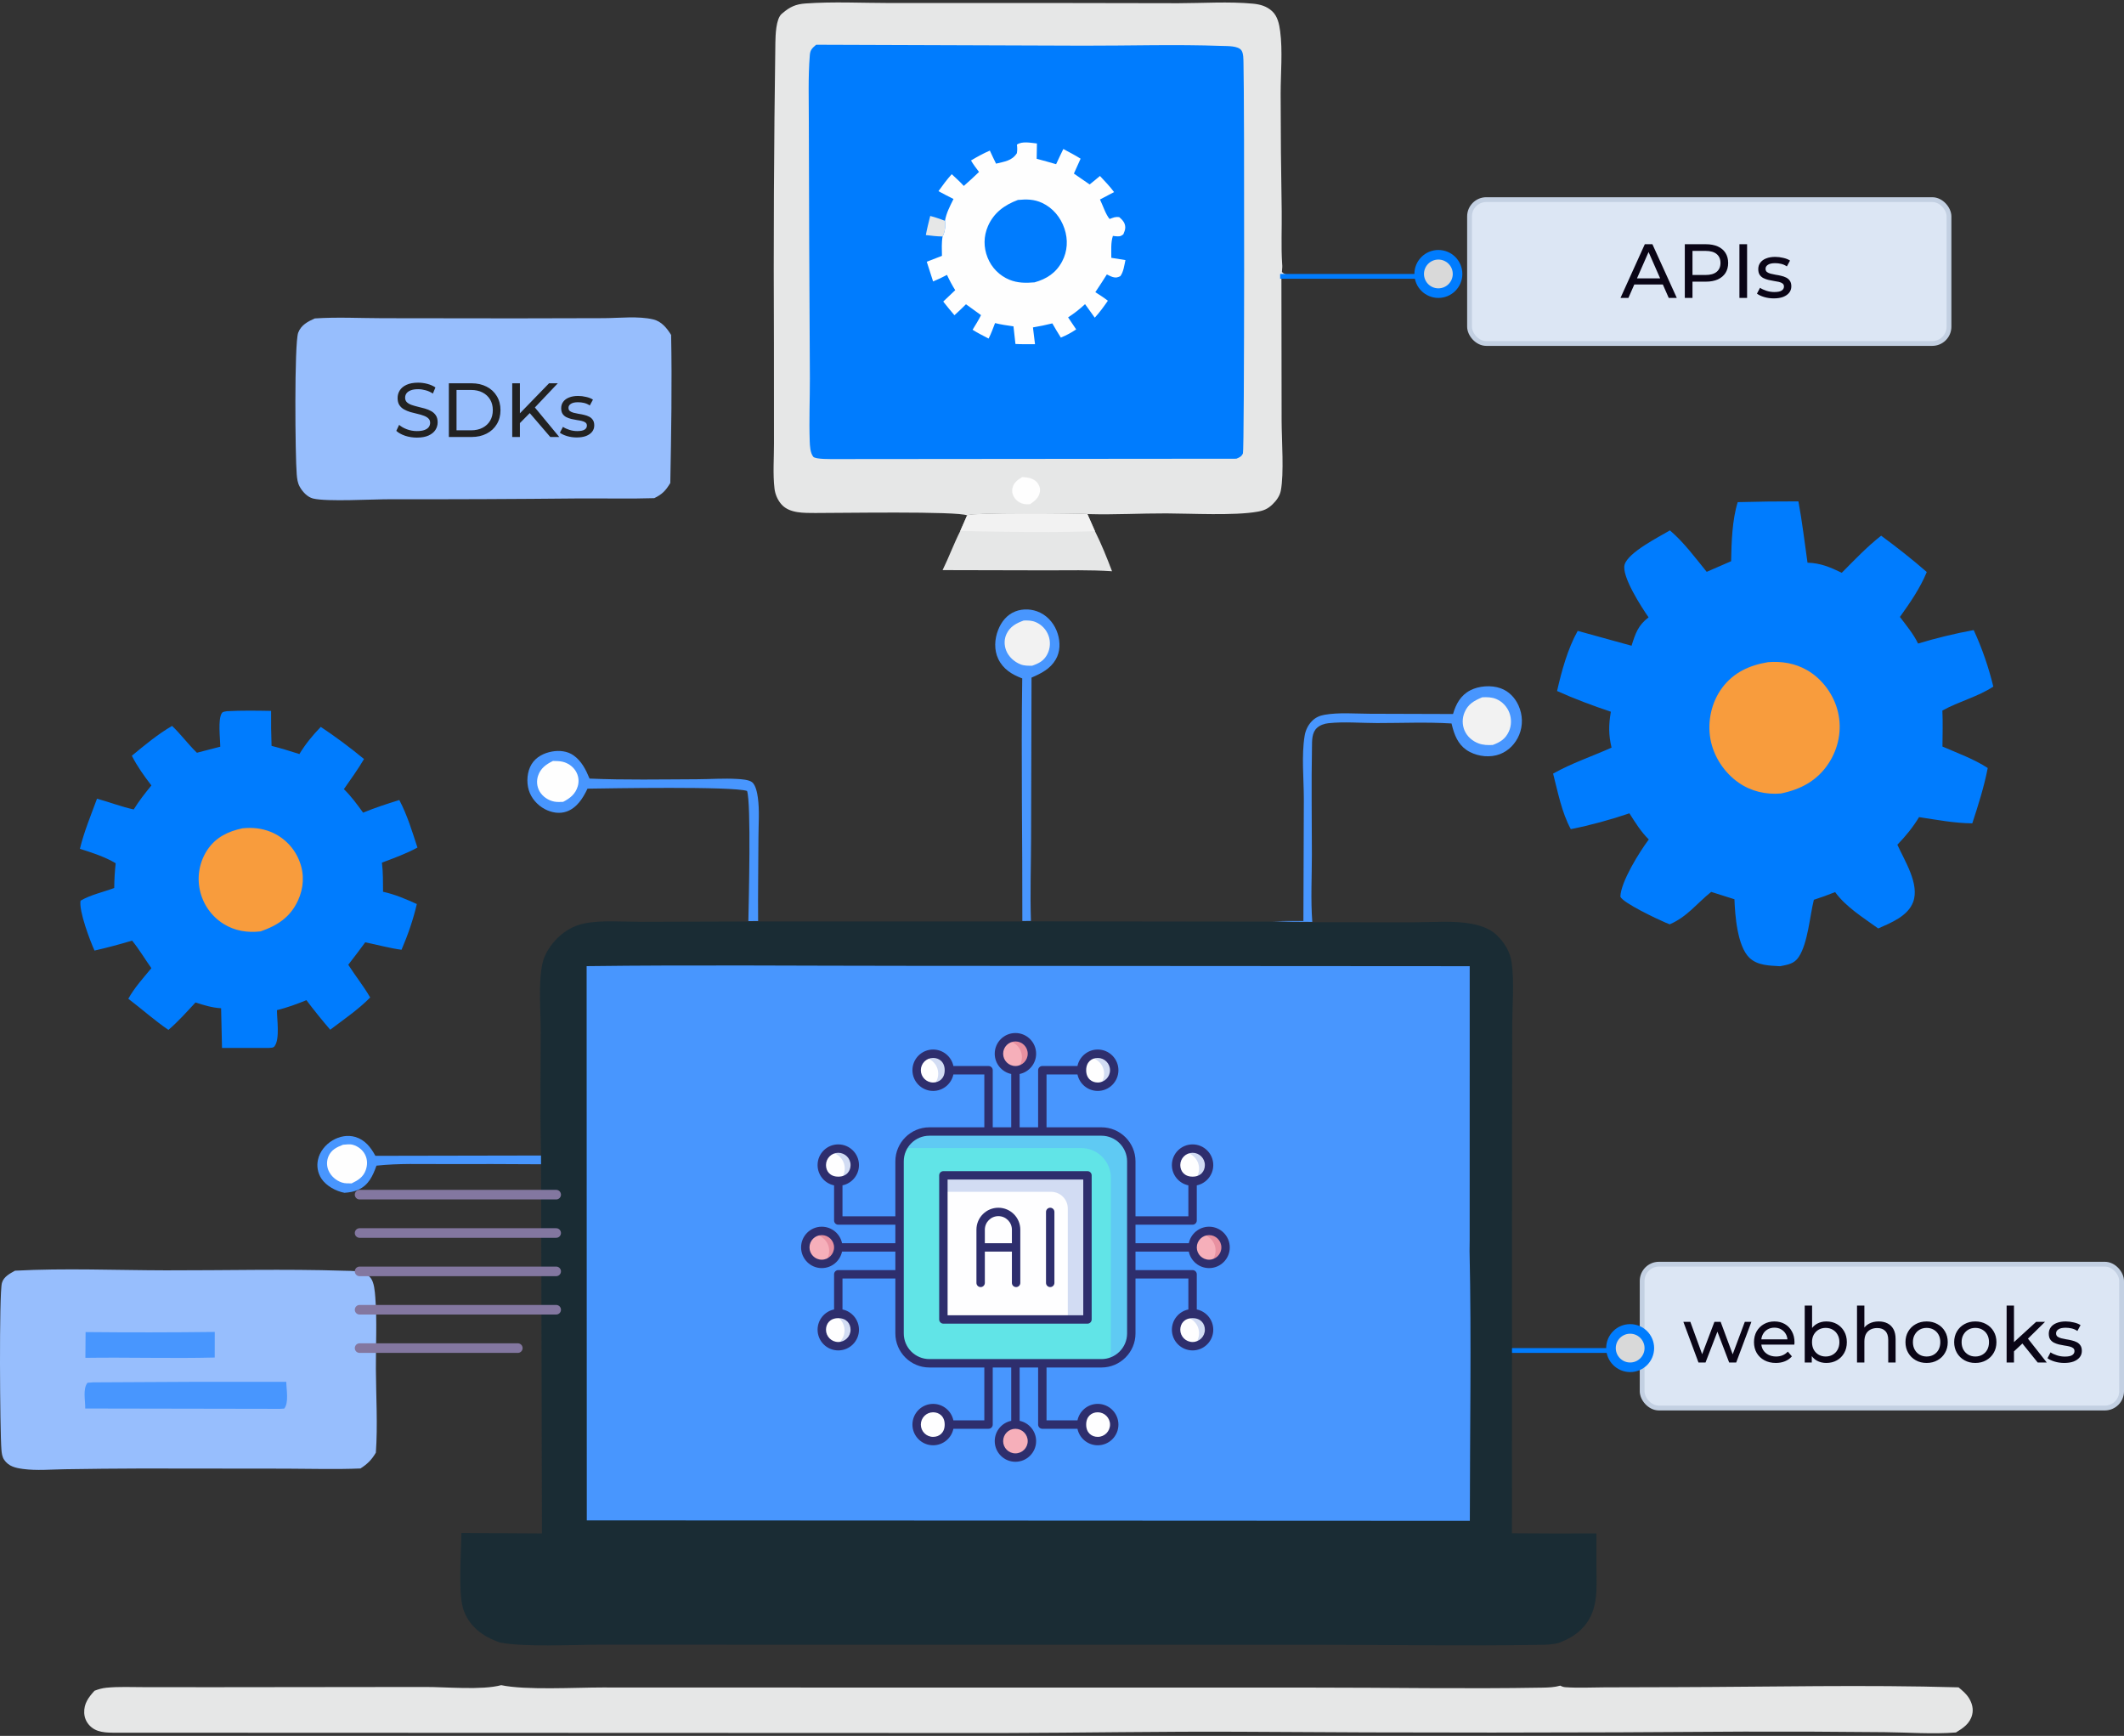 <svg width="443" height="362" viewBox="0 0 443 362" fill="none" xmlns="http://www.w3.org/2000/svg">
<rect x="0" y="0" width="443" height="362" fill="#333333" stroke="none"/>
<path d="M71.848 248.743C70.074 248.42 68.02 247.296 67.018 245.761C66.926 245.619 66.842 245.473 66.765 245.323C66.688 245.173 66.618 245.019 66.556 244.862C66.494 244.705 66.44 244.546 66.393 244.384C66.347 244.221 66.309 244.057 66.279 243.891C66.249 243.725 66.227 243.558 66.213 243.39C66.199 243.222 66.194 243.053 66.197 242.884C66.199 242.716 66.21 242.548 66.229 242.38C66.249 242.213 66.276 242.046 66.312 241.881C66.674 240.161 67.866 238.702 69.357 237.813C70.772 236.969 72.506 236.621 74.106 237.097C76.138 237.701 77.323 239.249 78.295 241.031L113.067 240.964L113.092 242.793C106.184 242.744 99.277 242.73 92.369 242.753C87.776 242.759 83.09 242.589 78.521 243.081C77.771 245.187 76.888 247.141 74.715 248.111C73.78 248.529 72.861 248.667 71.848 248.743Z" fill="#4896FE"/>
<path d="M71.538 238.721C72.176 238.671 72.977 238.55 73.599 238.73C74.67 239.04 75.615 239.76 76.13 240.76C76.665 241.797 76.668 242.935 76.278 244.023C75.755 245.477 74.675 246.14 73.344 246.777C72.661 246.789 71.968 246.812 71.311 246.597C70.099 246.2 69.011 245.265 68.512 244.082C68.462 243.967 68.419 243.849 68.382 243.729C68.344 243.609 68.313 243.488 68.287 243.365C68.262 243.242 68.243 243.118 68.23 242.993C68.217 242.868 68.211 242.743 68.21 242.617C68.21 242.491 68.216 242.366 68.228 242.241C68.24 242.116 68.259 241.992 68.283 241.869C68.308 241.746 68.339 241.624 68.376 241.504C68.412 241.384 68.455 241.266 68.504 241.15C69.098 239.763 70.203 239.245 71.538 238.721Z" fill="#FEFEFE"/>
<path d="M213.207 141.475C211.067 140.666 209.251 139.568 208.218 137.439C207.298 135.543 207.426 133.261 208.192 131.338C208.867 129.643 210.012 128.191 211.748 127.51C213.416 126.855 215.343 126.978 216.945 127.757C218.735 128.627 220.018 130.282 220.608 132.161C221.164 133.93 221.144 135.901 220.192 137.533C219.039 139.507 217.147 140.433 215.144 141.308L215.052 174.878C215.032 180.581 214.836 186.349 215.018 192.045L213.227 192.064C213.268 175.215 212.954 158.318 213.207 141.475Z" fill="#4896FE"/>
<path d="M213.511 129.4C214.364 129.371 215.176 129.384 215.978 129.717C216.132 129.781 216.282 129.853 216.429 129.932C216.575 130.011 216.717 130.098 216.854 130.192C216.992 130.286 217.124 130.387 217.252 130.495C217.379 130.602 217.5 130.716 217.616 130.836C217.732 130.956 217.841 131.082 217.944 131.213C218.047 131.344 218.142 131.48 218.231 131.621C218.32 131.762 218.401 131.907 218.475 132.056C218.549 132.206 218.616 132.358 218.674 132.515C218.733 132.673 218.783 132.834 218.825 132.997C218.867 133.161 218.9 133.326 218.925 133.493C218.95 133.66 218.966 133.827 218.973 133.996C218.981 134.165 218.979 134.333 218.969 134.502C218.958 134.67 218.939 134.837 218.912 135.004C218.884 135.17 218.848 135.335 218.803 135.497C218.758 135.66 218.705 135.82 218.643 135.977C218.582 136.134 218.513 136.288 218.435 136.438C217.72 137.814 216.682 138.339 215.269 138.831C214.466 138.83 213.65 138.853 212.89 138.558C211.563 138.042 210.35 136.96 209.84 135.614C209.414 134.492 209.419 133.273 209.939 132.182C210.673 130.643 211.978 129.954 213.511 129.4Z" fill="#F2F2F2"/>
<path d="M122.535 164.464C121.607 166.431 120.319 168.493 118.147 169.246C116.65 169.764 115.007 169.458 113.633 168.731C112.082 167.911 110.792 166.458 110.285 164.764C109.771 163.045 109.929 160.906 110.875 159.357C111.794 157.852 113.46 157.018 115.154 156.718C116.662 156.451 118.329 156.614 119.609 157.512C121.297 158.698 122.197 160.513 122.962 162.364C130.383 162.683 137.891 162.528 145.321 162.501C148.122 162.491 150.99 162.275 153.782 162.443C154.615 162.494 156.172 162.579 156.855 163.113C157.633 163.721 157.938 165.414 158.064 166.316C158.436 168.985 158.197 171.933 158.189 174.631C158.171 180.443 158.069 186.264 158.119 192.075L156.086 192.082C156.158 187.996 156.691 167.453 155.811 164.939C152.704 163.934 127.031 164.403 122.535 164.464Z" fill="#4896FE"/>
<path d="M115.329 158.687C115.972 158.7 116.643 158.699 117.273 158.836C118.396 159.08 119.441 159.788 120.057 160.762C120.131 160.879 120.199 161 120.26 161.124C120.322 161.247 120.376 161.374 120.424 161.504C120.472 161.634 120.513 161.766 120.546 161.9C120.58 162.034 120.607 162.17 120.626 162.307C120.645 162.444 120.657 162.581 120.662 162.72C120.667 162.858 120.664 162.996 120.654 163.134C120.644 163.272 120.627 163.409 120.602 163.545C120.577 163.681 120.545 163.815 120.507 163.948C120.025 165.588 118.907 166.465 117.45 167.218C116.865 167.239 116.25 167.275 115.671 167.175C114.397 166.954 113.176 166.136 112.53 165.014C112.461 164.892 112.398 164.766 112.343 164.637C112.287 164.509 112.239 164.378 112.197 164.244C112.155 164.11 112.12 163.975 112.092 163.837C112.065 163.7 112.044 163.561 112.031 163.422C112.018 163.282 112.013 163.142 112.015 163.002C112.016 162.862 112.025 162.722 112.042 162.584C112.058 162.444 112.081 162.306 112.112 162.17C112.143 162.033 112.181 161.898 112.227 161.766C112.76 160.195 113.902 159.389 115.329 158.687Z" fill="#FEFEFE"/>
<path d="M303.057 148.898C303.665 146.806 304.644 145.001 306.653 143.958C308.473 143.014 311.039 142.837 312.972 143.526C314.678 144.135 315.962 145.461 316.702 147.092C317.594 149.055 317.674 151.28 316.841 153.276C316.091 155.071 314.671 156.57 312.837 157.268C310.848 158.027 308.449 157.785 306.57 156.819C304.538 155.774 303.598 153.999 303 151.873C302.908 151.541 302.823 151.207 302.744 150.871C297.614 150.549 292.332 150.788 287.186 150.784C283.916 150.782 280.329 150.467 277.102 150.811C276.261 150.901 275.359 151.192 274.718 151.76C273.568 152.777 273.664 154.445 273.637 155.863C273.494 163.301 273.615 170.759 273.616 178.2C273.618 182.839 273.355 187.63 273.703 192.249C270.935 192.261 268.167 192.216 265.4 192.113C267.549 192.054 269.699 192.038 271.848 192.063L271.94 166.566C271.933 162.423 271.436 157.534 272.101 153.466C272.291 152.298 272.792 151.242 273.618 150.386C274.339 149.639 275.206 149.245 276.221 149.065C279.242 148.529 282.653 148.836 285.73 148.844L303.057 148.898Z" fill="#4896FE"/>
<path d="M309.142 145.413C310.153 145.36 311.148 145.378 312.094 145.78C313.327 146.304 314.326 147.368 314.802 148.618C315.276 149.863 315.263 151.312 314.708 152.529C313.995 154.091 312.894 154.785 311.332 155.354C310.323 155.408 309.317 155.382 308.364 155.02C307.101 154.541 306.02 153.619 305.472 152.368C305.407 152.22 305.351 152.068 305.301 151.914C305.252 151.76 305.211 151.604 305.178 151.445C305.145 151.287 305.119 151.127 305.102 150.966C305.084 150.805 305.075 150.644 305.074 150.482C305.073 150.321 305.08 150.159 305.095 149.998C305.11 149.837 305.133 149.677 305.164 149.518C305.195 149.359 305.234 149.202 305.281 149.047C305.328 148.893 305.383 148.741 305.445 148.591C306.173 146.819 307.452 146.124 309.142 145.413Z" fill="#F2F2F2"/>
<path d="M201.705 107.488C202.581 106.861 224.007 107.068 226.797 107.198L228.374 110.767C229.723 113.445 230.871 116.323 231.937 119.126C227.338 118.815 222.686 118.945 218.076 118.939L196.594 118.89C197.912 116.211 198.938 113.397 200.282 110.733L201.705 107.488Z" fill="#E6E7E7"/>
<path d="M201.705 107.488C202.581 106.861 224.007 107.068 226.797 107.198L228.374 110.767C219.031 111.104 209.629 110.912 200.282 110.733L201.705 107.488Z" fill="#F2F2F2"/>
<path d="M65.659 66.404C70.312 66.09 75.126 66.352 79.799 66.358L107.467 66.391L125.891 66.348C129.124 66.338 133.126 65.863 136.241 66.608C137.981 67.025 139.077 68.404 139.976 69.847C140.177 80.103 139.998 90.466 139.803 100.724C138.846 102.317 138.134 103.067 136.458 103.884C131.184 104.055 125.86 103.899 120.579 103.945C107.54 104.076 94.501 104.131 81.463 104.109C77.658 104.098 68.209 104.665 65.309 103.962C64.116 103.673 63.075 102.53 62.5 101.476C62.056 100.662 61.968 99.822 61.888 98.913C61.567 95.26 61.357 71.585 62.199 69.367C62.8 67.784 64.197 67.05 65.659 66.404Z" fill="#97BEFD"/>
<path d="M86.944 91.257C86.091 91.257 85.275 91.129 84.496 90.873C83.717 90.606 83.104 90.265 82.656 89.849L83.248 88.601C83.675 88.974 84.219 89.284 84.88 89.529C85.541 89.774 86.229 89.897 86.944 89.897C87.595 89.897 88.123 89.822 88.528 89.673C88.933 89.524 89.232 89.321 89.424 89.065C89.616 88.798 89.712 88.5 89.712 88.169C89.712 87.785 89.584 87.476 89.328 87.241C89.083 87.006 88.757 86.82 88.352 86.681C87.957 86.532 87.52 86.404 87.04 86.297C86.56 86.19 86.075 86.068 85.584 85.929C85.104 85.78 84.661 85.593 84.256 85.369C83.861 85.145 83.541 84.846 83.296 84.473C83.051 84.089 82.928 83.598 82.928 83.001C82.928 82.425 83.077 81.897 83.376 81.417C83.685 80.926 84.155 80.537 84.784 80.249C85.424 79.95 86.235 79.801 87.216 79.801C87.867 79.801 88.512 79.886 89.152 80.057C89.792 80.228 90.347 80.473 90.816 80.793L90.288 82.073C89.808 81.753 89.301 81.524 88.768 81.385C88.235 81.236 87.717 81.161 87.216 81.161C86.587 81.161 86.069 81.241 85.664 81.401C85.259 81.561 84.96 81.774 84.768 82.041C84.587 82.308 84.496 82.606 84.496 82.937C84.496 83.332 84.619 83.646 84.864 83.881C85.12 84.116 85.445 84.302 85.84 84.441C86.245 84.58 86.688 84.708 87.168 84.825C87.648 84.932 88.128 85.054 88.608 85.193C89.099 85.332 89.541 85.513 89.936 85.737C90.341 85.961 90.667 86.26 90.912 86.633C91.157 87.006 91.28 87.486 91.28 88.073C91.28 88.638 91.125 89.166 90.816 89.657C90.507 90.137 90.027 90.526 89.376 90.825C88.736 91.113 87.925 91.257 86.944 91.257ZM93.618 91.129V79.929H98.338C99.532 79.929 100.583 80.164 101.49 80.633C102.407 81.102 103.116 81.758 103.618 82.601C104.13 83.444 104.386 84.42 104.386 85.529C104.386 86.638 104.13 87.614 103.618 88.457C103.116 89.3 102.407 89.956 101.49 90.425C100.583 90.894 99.532 91.129 98.338 91.129H93.618ZM95.218 89.737H98.242C99.169 89.737 99.969 89.561 100.642 89.209C101.324 88.857 101.852 88.366 102.226 87.737C102.599 87.097 102.786 86.361 102.786 85.529C102.786 84.686 102.599 83.95 102.226 83.321C101.852 82.692 101.324 82.201 100.642 81.849C99.969 81.497 99.169 81.321 98.242 81.321H95.218V89.737ZM108.244 88.425L108.164 86.473L114.516 79.929H116.34L111.428 85.113L110.532 86.105L108.244 88.425ZM106.836 91.129V79.929H108.436V91.129H106.836ZM114.772 91.129L110.18 85.785L111.252 84.601L116.644 91.129H114.772ZM120.279 91.225C119.575 91.225 118.903 91.129 118.263 90.937C117.633 90.745 117.137 90.51 116.775 90.233L117.415 89.017C117.777 89.262 118.225 89.47 118.759 89.641C119.292 89.812 119.836 89.897 120.391 89.897C121.105 89.897 121.617 89.796 121.927 89.593C122.247 89.39 122.407 89.108 122.407 88.745C122.407 88.478 122.311 88.27 122.119 88.121C121.927 87.972 121.671 87.86 121.351 87.785C121.041 87.71 120.695 87.646 120.311 87.593C119.927 87.529 119.543 87.454 119.159 87.369C118.775 87.273 118.423 87.145 118.103 86.985C117.783 86.814 117.527 86.585 117.335 86.297C117.143 85.998 117.047 85.604 117.047 85.113C117.047 84.601 117.191 84.153 117.479 83.769C117.767 83.385 118.172 83.092 118.695 82.889C119.228 82.676 119.857 82.569 120.583 82.569C121.137 82.569 121.697 82.638 122.263 82.777C122.839 82.905 123.308 83.092 123.671 83.337L123.015 84.553C122.631 84.297 122.231 84.121 121.815 84.025C121.399 83.929 120.983 83.881 120.567 83.881C119.895 83.881 119.393 83.993 119.063 84.217C118.732 84.43 118.567 84.708 118.567 85.049C118.567 85.337 118.663 85.561 118.855 85.721C119.057 85.87 119.313 85.988 119.623 86.073C119.943 86.158 120.295 86.233 120.679 86.297C121.063 86.35 121.447 86.425 121.831 86.521C122.215 86.606 122.561 86.729 122.871 86.889C123.191 87.049 123.447 87.273 123.639 87.561C123.841 87.849 123.943 88.233 123.943 88.713C123.943 89.225 123.793 89.668 123.495 90.041C123.196 90.414 122.775 90.708 122.231 90.921C121.687 91.124 121.036 91.225 120.279 91.225Z" fill="#222222"/>
<path d="M3.13 264.986C13.522 264.428 24.183 264.892 34.597 264.912C46.91 264.936 59.335 264.6 71.637 264.992C73.475 265.051 76.068 264.889 77.324 266.526C78.055 267.478 78.179 269.319 78.273 270.51C78.663 275.421 78.37 280.54 78.397 285.471C78.43 291.243 78.804 297.193 78.392 302.934C77.509 304.426 76.649 305.294 75.183 306.232C70.039 306.447 64.823 306.279 59.672 306.269L29.368 306.237C24.109 306.252 18.85 306.303 13.591 306.388C10.743 306.428 7.64 306.713 4.819 306.335C3.24 306.124 1.805 305.805 0.869 304.423C0.437 303.785 0.359 303.055 0.297 302.306C-0.017 298.505 -0.213 269.743 0.401 267.546C0.767 266.237 2.028 265.603 3.13 264.986Z" fill="#97BEFD"/>
<path d="M17.852 277.784C26.832 277.876 35.812 277.867 44.792 277.757L44.783 283.095C35.806 283.317 26.796 283.026 17.81 283.158L17.852 277.784Z" fill="#4896FE"/>
<path d="M19.371 288.272C32.817 288.169 46.263 288.134 59.709 288.167C59.723 289.698 60.285 292.54 59.276 293.745L58.32 293.796L17.775 293.724C17.821 292.119 17.222 289.654 18.248 288.359L19.371 288.272Z" fill="#4896FE"/>
<path d="M47.313 148.31C50.391 148.142 53.463 148.193 56.542 148.247C56.517 150.679 56.549 153.111 56.638 155.542C58.6 156.032 60.518 156.636 62.444 157.247C63.715 155.154 65.203 153.34 66.904 151.583C70.025 153.663 73.031 155.898 75.921 158.287C74.65 160.456 73.157 162.501 71.725 164.567C73.263 166.062 74.475 167.737 75.733 169.468C78.212 168.44 80.726 167.632 83.285 166.835C84.943 169.974 85.967 173.388 87.067 176.75C84.713 178.027 82.161 178.95 79.658 179.889C79.911 181.899 79.873 183.945 79.894 185.969C82.323 186.487 84.683 187.502 86.936 188.524C86.202 191.724 85.046 195.046 83.745 198.06C81.237 197.731 78.666 197.009 76.176 196.506C75.019 198.083 73.84 199.643 72.638 201.187C74.113 203.501 75.833 205.625 77.21 208.013C74.743 210.525 71.673 212.605 68.875 214.733C67.151 212.735 65.496 210.681 63.909 208.573C61.884 209.399 59.89 210.125 57.766 210.653C57.752 212.54 58.407 216.663 57.268 218.176C56.976 218.565 56.477 218.479 56.026 218.539L46.305 218.538L46.115 210.256C44.24 210.148 42.548 209.627 40.777 209.052C38.951 211.009 37.168 213.033 35.129 214.771C32.234 212.801 29.556 210.4 26.761 208.278C28.031 205.976 29.902 203.921 31.573 201.898C30.214 199.991 29.031 197.973 27.552 196.151C24.963 196.933 22.351 197.626 19.714 198.229C18.777 196.172 16.426 189.979 16.799 187.829C18.802 186.623 21.614 186.011 23.823 185.18C23.839 183.437 23.941 181.746 24.127 180.014C21.842 178.658 19.188 177.812 16.668 177.008C17.521 173.45 18.972 169.991 20.232 166.56C22.815 167.258 25.258 168.227 27.889 168.799C28.994 167.014 30.249 165.417 31.578 163.793C30.047 161.825 28.638 159.824 27.495 157.603C30.179 155.391 32.877 153.13 35.893 151.38C37.728 153.127 39.233 155.207 41.072 156.974L45.946 155.711C45.931 154.033 45.41 150.066 46.261 148.721C46.478 148.378 46.944 148.396 47.313 148.31Z" fill="#007CFE"/>
<path d="M50.571 172.733C52.627 172.519 54.623 172.715 56.549 173.509C56.72 173.581 56.889 173.657 57.056 173.737C57.224 173.817 57.389 173.902 57.551 173.99C57.714 174.079 57.874 174.172 58.032 174.269C58.191 174.366 58.346 174.467 58.498 174.572C58.651 174.677 58.801 174.786 58.949 174.899C59.096 175.012 59.24 175.128 59.381 175.249C59.523 175.369 59.661 175.492 59.795 175.62C59.93 175.747 60.062 175.878 60.19 176.012C60.318 176.146 60.443 176.283 60.564 176.424C60.685 176.564 60.802 176.707 60.916 176.854C61.029 177.001 61.139 177.15 61.245 177.302C61.351 177.455 61.453 177.609 61.551 177.767C61.649 177.924 61.743 178.084 61.833 178.246C61.922 178.409 62.008 178.573 62.089 178.74C62.17 178.906 62.247 179.075 62.32 179.246C62.392 179.416 62.461 179.589 62.524 179.763C63.517 182.409 63.33 185.223 62.155 187.778C60.541 191.286 57.874 192.992 54.372 194.226C51.606 194.546 48.963 194.139 46.576 192.636C46.42 192.537 46.267 192.434 46.116 192.328C45.966 192.222 45.818 192.112 45.673 191.998C45.528 191.885 45.386 191.767 45.247 191.647C45.107 191.526 44.971 191.401 44.838 191.274C44.705 191.146 44.575 191.015 44.449 190.881C44.323 190.747 44.2 190.61 44.08 190.469C43.96 190.329 43.844 190.186 43.732 190.04C43.619 189.894 43.511 189.745 43.406 189.594C43.301 189.442 43.2 189.289 43.102 189.132C43.005 188.975 42.912 188.816 42.823 188.655C42.733 188.494 42.648 188.331 42.567 188.165C42.485 188 42.408 187.832 42.336 187.662C42.263 187.493 42.195 187.322 42.13 187.15C42.066 186.977 42.006 186.803 41.951 186.627C41.895 186.451 41.844 186.274 41.797 186.096C41.751 185.918 41.709 185.738 41.671 185.558C41.633 185.38 41.599 185.201 41.571 185.02C41.541 184.841 41.517 184.66 41.497 184.479C41.477 184.298 41.461 184.116 41.451 183.934C41.44 183.753 41.434 183.571 41.431 183.388C41.43 183.206 41.432 183.024 41.44 182.842C41.447 182.66 41.458 182.478 41.475 182.296C41.491 182.115 41.512 181.934 41.538 181.753C41.563 181.573 41.592 181.394 41.627 181.214C41.661 181.035 41.7 180.857 41.743 180.681C41.786 180.503 41.833 180.328 41.885 180.153C41.937 179.978 41.993 179.805 42.054 179.633C42.114 179.462 42.179 179.292 42.248 179.123C42.317 178.954 42.391 178.787 42.468 178.622C42.545 178.458 42.627 178.295 42.712 178.133C42.798 177.973 42.887 177.814 42.981 177.657C43.074 177.501 43.171 177.347 43.272 177.195C45.046 174.58 47.575 173.37 50.571 172.733Z" fill="#F89C3D"/>
<rect x="342.5" y="263.629" width="100" height="30" rx="3.5" fill="#DCE6F4" stroke="#C3D0E2"/>
<path d="M354.248 284.129L351.096 275.649H352.552L355.352 283.329H354.664L357.576 275.649H358.872L361.72 283.329H361.048L363.912 275.649H365.288L362.12 284.129H360.648L357.976 277.121H358.424L355.72 284.129H354.248ZM370.388 284.225C369.482 284.225 368.682 284.038 367.988 283.665C367.306 283.292 366.772 282.78 366.388 282.129C366.015 281.478 365.828 280.732 365.828 279.889C365.828 279.046 366.01 278.3 366.372 277.649C366.746 276.998 367.252 276.492 367.892 276.129C368.543 275.756 369.274 275.569 370.084 275.569C370.906 275.569 371.631 275.75 372.26 276.113C372.89 276.476 373.38 276.988 373.732 277.649C374.095 278.3 374.276 279.062 374.276 279.937C374.276 280.001 374.271 280.076 374.26 280.161C374.26 280.246 374.255 280.326 374.244 280.401H367.028V279.297H373.444L372.82 279.681C372.831 279.137 372.719 278.652 372.484 278.225C372.25 277.798 371.924 277.468 371.508 277.233C371.103 276.988 370.628 276.865 370.084 276.865C369.551 276.865 369.076 276.988 368.66 277.233C368.244 277.468 367.919 277.804 367.684 278.241C367.45 278.668 367.332 279.158 367.332 279.713V279.969C367.332 280.534 367.46 281.041 367.716 281.489C367.983 281.926 368.351 282.268 368.82 282.513C369.29 282.758 369.828 282.881 370.436 282.881C370.938 282.881 371.391 282.796 371.796 282.625C372.212 282.454 372.575 282.198 372.884 281.857L373.732 282.849C373.348 283.297 372.868 283.638 372.292 283.873C371.727 284.108 371.092 284.225 370.388 284.225ZM380.905 284.225C380.18 284.225 379.524 284.065 378.937 283.745C378.361 283.414 377.902 282.929 377.561 282.289C377.23 281.649 377.065 280.849 377.065 279.889C377.065 278.929 377.236 278.129 377.577 277.489C377.929 276.849 378.393 276.369 378.969 276.049C379.556 275.729 380.201 275.569 380.905 275.569C381.737 275.569 382.473 275.75 383.113 276.113C383.753 276.476 384.26 276.982 384.633 277.633C385.006 278.273 385.193 279.025 385.193 279.889C385.193 280.753 385.006 281.51 384.633 282.161C384.26 282.812 383.753 283.318 383.113 283.681C382.473 284.044 381.737 284.225 380.905 284.225ZM376.409 284.129V272.257H377.945V277.905L377.785 279.873L377.881 281.841V284.129H376.409ZM380.777 282.881C381.321 282.881 381.806 282.758 382.233 282.513C382.67 282.268 383.012 281.921 383.257 281.473C383.513 281.014 383.641 280.486 383.641 279.889C383.641 279.281 383.513 278.758 383.257 278.321C383.012 277.873 382.67 277.526 382.233 277.281C381.806 277.036 381.321 276.913 380.777 276.913C380.244 276.913 379.758 277.036 379.321 277.281C378.894 277.526 378.553 277.873 378.297 278.321C378.052 278.758 377.929 279.281 377.929 279.889C377.929 280.486 378.052 281.014 378.297 281.473C378.553 281.921 378.894 282.268 379.321 282.513C379.758 282.758 380.244 282.881 380.777 282.881ZM391.843 275.569C392.537 275.569 393.145 275.702 393.667 275.969C394.201 276.236 394.617 276.641 394.915 277.185C395.214 277.729 395.363 278.417 395.363 279.249V284.129H393.827V279.425C393.827 278.604 393.625 277.985 393.219 277.569C392.825 277.153 392.265 276.945 391.539 276.945C390.995 276.945 390.521 277.052 390.115 277.265C389.71 277.478 389.395 277.793 389.171 278.209C388.958 278.625 388.851 279.142 388.851 279.761V284.129H387.315V272.257H388.851V277.937L388.547 277.329C388.825 276.774 389.251 276.342 389.827 276.033C390.403 275.724 391.075 275.569 391.843 275.569ZM401.838 284.225C400.985 284.225 400.227 284.038 399.566 283.665C398.905 283.292 398.382 282.78 397.998 282.129C397.614 281.468 397.422 280.721 397.422 279.889C397.422 279.046 397.614 278.3 397.998 277.649C398.382 276.998 398.905 276.492 399.566 276.129C400.227 275.756 400.985 275.569 401.838 275.569C402.681 275.569 403.433 275.756 404.094 276.129C404.766 276.492 405.289 276.998 405.662 277.649C406.046 278.289 406.238 279.036 406.238 279.889C406.238 280.732 406.046 281.478 405.662 282.129C405.289 282.78 404.766 283.292 404.094 283.665C403.433 284.038 402.681 284.225 401.838 284.225ZM401.838 282.881C402.382 282.881 402.867 282.758 403.294 282.513C403.731 282.268 404.073 281.921 404.318 281.473C404.563 281.014 404.686 280.486 404.686 279.889C404.686 279.281 404.563 278.758 404.318 278.321C404.073 277.873 403.731 277.526 403.294 277.281C402.867 277.036 402.382 276.913 401.838 276.913C401.294 276.913 400.809 277.036 400.382 277.281C399.955 277.526 399.614 277.873 399.358 278.321C399.102 278.758 398.974 279.281 398.974 279.889C398.974 280.486 399.102 281.014 399.358 281.473C399.614 281.921 399.955 282.268 400.382 282.513C400.809 282.758 401.294 282.881 401.838 282.881ZM411.994 284.225C411.141 284.225 410.384 284.038 409.722 283.665C409.061 283.292 408.538 282.78 408.154 282.129C407.77 281.468 407.578 280.721 407.578 279.889C407.578 279.046 407.77 278.3 408.154 277.649C408.538 276.998 409.061 276.492 409.722 276.129C410.384 275.756 411.141 275.569 411.994 275.569C412.837 275.569 413.589 275.756 414.25 276.129C414.922 276.492 415.445 276.998 415.818 277.649C416.202 278.289 416.394 279.036 416.394 279.889C416.394 280.732 416.202 281.478 415.818 282.129C415.445 282.78 414.922 283.292 414.25 283.665C413.589 284.038 412.837 284.225 411.994 284.225ZM411.994 282.881C412.538 282.881 413.024 282.758 413.45 282.513C413.888 282.268 414.229 281.921 414.474 281.473C414.72 281.014 414.842 280.486 414.842 279.889C414.842 279.281 414.72 278.758 414.474 278.321C414.229 277.873 413.888 277.526 413.45 277.281C413.024 277.036 412.538 276.913 411.994 276.913C411.45 276.913 410.965 277.036 410.538 277.281C410.112 277.526 409.77 277.873 409.514 278.321C409.258 278.758 409.13 279.281 409.13 279.889C409.13 280.486 409.258 281.014 409.514 281.473C409.77 281.921 410.112 282.268 410.538 282.513C410.965 282.758 411.45 282.881 411.994 282.881ZM419.767 282.081L419.799 280.113L424.679 275.649H426.535L422.791 279.329L421.959 280.033L419.767 282.081ZM418.519 284.129V272.257H420.055V284.129H418.519ZM424.999 284.129L421.671 280.001L422.663 278.769L426.887 284.129H424.999ZM430.544 284.225C429.84 284.225 429.168 284.129 428.528 283.937C427.899 283.745 427.403 283.51 427.04 283.233L427.68 282.017C428.043 282.262 428.491 282.47 429.024 282.641C429.558 282.812 430.102 282.897 430.656 282.897C431.371 282.897 431.883 282.796 432.192 282.593C432.512 282.39 432.672 282.108 432.672 281.745C432.672 281.478 432.576 281.27 432.384 281.121C432.192 280.972 431.936 280.86 431.616 280.785C431.307 280.71 430.96 280.646 430.576 280.593C430.192 280.529 429.808 280.454 429.424 280.369C429.04 280.273 428.688 280.145 428.368 279.985C428.048 279.814 427.792 279.585 427.6 279.297C427.408 278.998 427.312 278.604 427.312 278.113C427.312 277.601 427.456 277.153 427.744 276.769C428.032 276.385 428.438 276.092 428.96 275.889C429.494 275.676 430.123 275.569 430.848 275.569C431.403 275.569 431.963 275.638 432.528 275.777C433.104 275.905 433.574 276.092 433.936 276.337L433.28 277.553C432.896 277.297 432.496 277.121 432.08 277.025C431.664 276.929 431.248 276.881 430.832 276.881C430.16 276.881 429.659 276.993 429.328 277.217C428.998 277.43 428.832 277.708 428.832 278.049C428.832 278.337 428.928 278.561 429.12 278.721C429.323 278.87 429.579 278.988 429.888 279.073C430.208 279.158 430.56 279.233 430.944 279.297C431.328 279.35 431.712 279.425 432.096 279.521C432.48 279.606 432.827 279.729 433.136 279.889C433.456 280.049 433.712 280.273 433.904 280.561C434.107 280.849 434.208 281.233 434.208 281.713C434.208 282.225 434.059 282.668 433.76 283.041C433.462 283.414 433.04 283.708 432.496 283.921C431.952 284.124 431.302 284.225 430.544 284.225Z" fill="#0A0516"/>
<path d="M104.534 351.418C109.664 352.496 119.931 351.899 125.64 351.901L168.276 351.914L273.663 351.923C289.653 351.913 305.698 352.217 321.682 351.936C322.957 351.913 324.2 351.871 325.435 351.518C325.807 351.72 326.102 351.819 326.526 351.848C329.188 352.033 331.943 351.885 334.617 351.875L349.576 351.833C369.175 351.785 388.906 351.307 408.492 351.874C409.306 352.554 410.107 353.215 410.669 354.128C411.313 355.176 411.635 356.372 411.331 357.587C410.866 359.434 409.478 360.348 407.944 361.283C403.084 361.672 397.951 361.261 393.064 361.22C383.277 361.121 373.49 361.082 363.702 361.103C328.754 361.365 293.805 361.375 258.856 361.133C242.213 361.044 225.574 361.358 208.931 361.396L24.968 361.331C23.012 361.311 20.683 361.511 19.094 360.21C18.172 359.455 17.616 358.415 17.566 357.219C17.484 355.25 18.455 353.971 19.712 352.583C20.516 352.271 21.308 352.042 22.17 351.956C24.759 351.696 27.476 351.838 30.083 351.834L44.383 351.845L88.598 351.795C93.024 351.777 100.52 352.505 104.534 351.418Z" fill="#E6E7E7"/>
<rect x="306.5" y="41.629" width="100" height="30" rx="3.5" fill="#DCE6F4" stroke="#C3D0E2"/>
<path d="M337.984 62.129L343.056 50.929H344.64L349.728 62.129H348.048L343.52 51.825H344.16L339.632 62.129H337.984ZM340.144 59.329L340.576 58.049H346.88L347.344 59.329H340.144ZM351.399 62.129V50.929H355.767C356.748 50.929 357.585 51.084 358.279 51.393C358.972 51.702 359.505 52.15 359.879 52.737C360.252 53.324 360.439 54.022 360.439 54.833C360.439 55.644 360.252 56.342 359.879 56.929C359.505 57.505 358.972 57.953 358.279 58.273C357.585 58.582 356.748 58.737 355.767 58.737H352.279L352.999 57.985V62.129H351.399ZM352.999 58.145L352.279 57.345H355.719C356.743 57.345 357.516 57.126 358.039 56.689C358.572 56.252 358.839 55.633 358.839 54.833C358.839 54.033 358.572 53.414 358.039 52.977C357.516 52.54 356.743 52.321 355.719 52.321H352.279L352.999 51.521V58.145ZM362.789 62.129V50.929H364.389V62.129H362.789ZM369.951 62.225C369.247 62.225 368.575 62.129 367.935 61.937C367.305 61.745 366.809 61.51 366.447 61.233L367.087 60.017C367.449 60.262 367.897 60.47 368.431 60.641C368.964 60.812 369.508 60.897 370.062 60.897C370.777 60.897 371.289 60.796 371.599 60.593C371.919 60.39 372.079 60.108 372.079 59.745C372.079 59.478 371.983 59.27 371.791 59.121C371.599 58.972 371.343 58.86 371.023 58.785C370.713 58.71 370.367 58.646 369.983 58.593C369.599 58.529 369.215 58.454 368.831 58.369C368.447 58.273 368.095 58.145 367.775 57.985C367.455 57.814 367.199 57.585 367.007 57.297C366.815 56.998 366.719 56.604 366.719 56.113C366.719 55.601 366.863 55.153 367.151 54.769C367.439 54.385 367.844 54.092 368.367 53.889C368.9 53.676 369.529 53.569 370.255 53.569C370.809 53.569 371.369 53.638 371.935 53.777C372.511 53.905 372.98 54.092 373.343 54.337L372.687 55.553C372.303 55.297 371.903 55.121 371.487 55.025C371.071 54.929 370.655 54.881 370.239 54.881C369.567 54.881 369.065 54.993 368.735 55.217C368.404 55.43 368.239 55.708 368.239 56.049C368.239 56.337 368.335 56.561 368.527 56.721C368.729 56.87 368.985 56.988 369.295 57.073C369.615 57.158 369.967 57.233 370.351 57.297C370.735 57.35 371.119 57.425 371.503 57.521C371.887 57.606 372.233 57.729 372.543 57.889C372.863 58.049 373.119 58.273 373.311 58.561C373.513 58.849 373.615 59.233 373.615 59.713C373.615 60.225 373.465 60.668 373.167 61.041C372.868 61.414 372.447 61.708 371.903 61.921C371.359 62.124 370.708 62.225 369.951 62.225Z" fill="#0A0516"/>
<path d="M362.434 104.716C366.654 104.598 370.875 104.544 375.096 104.554C375.878 108.78 376.381 113.086 376.991 117.342C379.731 117.42 381.701 118.282 384.137 119.443C386.768 116.795 389.407 114.01 392.35 111.71C395.589 114.092 398.84 116.643 401.867 119.287C400.461 122.7 398.393 125.663 396.267 128.653C397.599 130.445 399.082 132.183 400.049 134.205C403.864 133.052 407.731 132.115 411.651 131.394C413.389 135.134 414.771 139.178 415.744 143.177C412.525 145.314 408.528 146.275 405.118 148.179C405.235 150.672 405.155 153.185 405.136 155.681C408.288 157.055 411.702 158.277 414.578 160.158C413.834 164.032 412.585 167.946 411.359 171.696C407.665 171.673 403.904 170.952 400.259 170.4C398.951 172.542 397.479 174.354 395.731 176.155C397.212 179.464 400.416 184.343 399.019 188.105C397.922 191.06 394.399 192.435 391.735 193.615C388.637 191.371 385.017 189.156 382.746 186.035C381.282 186.63 379.815 187.152 378.313 187.638C377.457 191.091 377.071 196.645 375.17 199.549C374.209 201.017 372.873 201.168 371.28 201.493C369.067 201.358 366.563 201.366 364.859 199.719C362.354 197.299 361.869 190.88 361.75 187.527L356.897 185.992C353.893 188.399 351.905 191.186 348.25 192.753C347.961 192.644 347.673 192.528 347.389 192.406C345.732 191.701 338.476 188.289 337.96 186.991C338.035 183.896 341.962 177.618 343.886 175.057C342.259 173.465 341.058 171.516 339.844 169.606C335.957 170.931 331.649 172.109 327.622 172.91C325.708 169.386 324.93 165.182 323.927 161.327C327.79 159.145 332.075 157.727 336.118 155.906C335.475 153.206 335.504 151.138 335.975 148.422C332.236 147.178 328.345 145.723 324.758 144.099C325.702 139.942 326.967 135.29 329.059 131.56L340.291 134.658C341.087 132.124 341.637 130.414 343.839 128.739C342.44 126.728 338.149 120.146 338.844 117.749C339.587 115.184 345.986 111.975 348.296 110.607C351.219 113.105 353.544 116.277 355.965 119.249L361.056 117.034C361.13 113.141 361.27 108.422 362.434 104.716Z" fill="#007CFE"/>
<path d="M368.763 138.085C371.614 137.858 374.405 138.311 376.915 139.761C380.11 141.606 382.514 144.921 383.351 148.506C384.213 152.197 383.463 156.019 381.398 159.177C379.025 162.807 375.585 164.62 371.455 165.469C368.366 165.748 365.245 165.026 362.68 163.255C359.618 161.141 357.37 157.727 356.73 154.058C356.09 150.387 356.965 146.408 359.202 143.412C361.595 140.207 364.94 138.712 368.763 138.085Z" fill="#F89C3D"/>
<path d="M201.705 107.488C199.942 106.546 174.333 107.004 170.023 106.978C167.732 106.964 164.726 107.075 163.045 105.246C162.226 104.354 161.686 103.12 161.54 101.921C161.169 98.88 161.439 95.503 161.427 92.416L161.417 71.578C161.316 50.677 161.416 29.778 161.718 8.881C161.751 7.327 161.825 3.97 163.028 2.899C163.1 2.835 163.175 2.777 163.248 2.716C164.769 1.419 165.988 0.868 167.988 0.726C173.801 0.311 179.831 0.626 185.664 0.63L218.104 0.622L245.772 0.67C250.871 0.662 256.241 0.292 261.301 0.763C262.818 0.904 264.174 1.279 265.32 2.329C266.459 3.372 266.802 5 266.998 6.476C267.547 10.607 267.101 15.358 267.103 19.539C267.108 27.684 267.181 35.827 267.322 43.97C267.37 47.593 267.18 51.338 267.411 54.943L267.444 55.418L267.443 55.681L267.369 56.717C267.982 57.367 268.799 57.346 269.671 57.374C272.132 57.449 274.568 57.247 277.031 57.41C273.789 57.62 270.511 57.522 267.262 57.514L267.305 87.823C267.32 91.849 267.832 98.717 267.133 102.344C266.925 103.422 266.227 104.376 265.455 105.13C264.461 106.105 263.642 106.463 262.296 106.704C257.449 107.573 248.406 107.078 243.266 107.062C237.91 107.045 232.503 107.364 227.156 107.214C227.036 107.211 226.917 107.203 226.797 107.197C224.007 107.067 202.581 106.86 201.705 107.488Z" fill="#E6E7E7"/>
<path d="M213.18 99.493C214.266 99.541 215.407 99.671 216.202 100.499C216.713 101.031 217.012 101.788 216.896 102.527C216.698 103.781 215.832 104.468 214.855 105.139C214.457 105.148 213.998 105.18 213.606 105.107C213.506 105.088 213.407 105.064 213.31 105.036C213.212 105.007 213.115 104.974 213.021 104.937C212.926 104.899 212.833 104.857 212.743 104.81C212.652 104.764 212.564 104.713 212.478 104.658C212.392 104.603 212.31 104.544 212.229 104.481C212.149 104.419 212.072 104.352 211.998 104.282C211.925 104.211 211.854 104.138 211.788 104.061C211.721 103.984 211.658 103.904 211.599 103.821C211.185 103.232 211.018 102.546 211.162 101.831C211.401 100.644 212.225 100.097 213.18 99.493Z" fill="#FEFEFE"/>
<path d="M170.224 9.331L225.98 9.525C235.574 9.545 245.273 9.226 254.855 9.578C255.992 9.62 258.242 9.524 258.929 10.511C259.371 11.147 259.331 12.394 259.352 13.152C259.561 20.748 259.549 93.838 259.241 94.54C258.938 95.229 258.511 95.386 257.866 95.658L174.326 95.733C173.539 95.727 170.065 95.823 169.616 95.243C168.971 94.408 168.915 92.966 168.881 91.946C168.735 87.613 168.923 83.219 168.915 78.877L168.774 50.351L168.698 25.659C168.703 20.991 168.524 16.129 168.904 11.48C168.996 10.359 169.425 10.025 170.224 9.331Z" fill="#007CFE"/>
<path d="M194.015 45.038C195.074 45.298 196.073 45.668 197.094 46.046C197.28 47.005 197.075 48.463 196.593 49.315C195.417 49.304 194.268 49.158 193.102 49.02C193.343 47.679 193.689 46.361 194.015 45.038Z" fill="#E6E7E7"/>
<path d="M207.745 34.127C209.475 33.691 211.06 33.559 212.088 31.951C212.196 31.289 212.182 30.817 212.099 30.162C213.164 29.387 215.001 29.794 216.272 29.92L216.218 33.11C217.569 33.483 218.929 33.837 220.271 34.242C220.771 33.187 221.25 32.114 221.776 31.072C222.984 31.727 224.218 32.355 225.379 33.09L223.981 36.198L227.269 38.463C227.987 37.878 228.718 37.302 229.419 36.696C230.434 37.789 231.471 38.859 232.364 40.058L229.421 41.602C229.98 42.74 230.634 44.768 231.431 45.669C232.23 45.379 232.604 45.155 233.455 45.289C234.111 45.871 234.669 46.439 234.694 47.388C234.708 47.922 234.484 48.391 234.289 48.872C233.698 49.349 233.378 49.32 232.616 49.255C232.449 49.242 232.283 49.216 232.116 49.195C231.642 50.608 231.799 52.283 231.785 53.764L234.733 54.238C234.487 55.322 234.34 56.7 233.662 57.594C233.086 57.859 232.743 57.97 232.109 57.78C231.682 57.652 231.258 57.424 230.857 57.23C230.074 58.475 229.272 59.708 228.452 60.928C229.332 61.505 230.241 62.059 231.065 62.714C230.205 63.959 229.362 65.132 228.334 66.247L226.31 63.428C225.18 64.471 224.064 65.348 222.773 66.184L224.457 68.691C223.395 69.405 222.443 69.917 221.259 70.401C220.654 69.421 220.037 68.447 219.484 67.437C218.138 67.772 216.81 68.05 215.441 68.275L215.87 71.777C214.512 71.774 213.145 71.805 211.79 71.732L211.38 68.055C210.083 67.874 208.809 67.69 207.536 67.375C207.118 68.463 206.729 69.564 206.193 70.602C205.063 70.017 203.925 69.451 202.851 68.767C203.462 67.764 204.093 66.775 204.609 65.717L201.473 63.451C200.678 64.218 199.898 65.01 199.068 65.737C198.28 64.795 197.473 63.864 196.73 62.886L199.229 60.511C198.575 59.468 198.029 58.441 197.511 57.325C196.558 57.833 195.616 58.287 194.613 58.687L193.294 54.586L196.462 53.354C196.442 52.006 196.359 50.648 196.592 49.316C197.074 48.465 197.28 47.007 197.094 46.047C197.374 44.399 198.141 42.98 198.871 41.495C197.829 40.956 196.755 40.444 195.734 39.865C196.615 38.637 197.487 37.446 198.503 36.324C199.348 37.125 200.244 37.906 201.019 38.775C202.092 37.819 203.17 36.87 204.192 35.859C203.612 35.078 203.005 34.309 202.521 33.465C203.812 32.698 205.072 32 206.45 31.402C206.879 32.31 207.289 33.233 207.745 34.127Z" fill="#FEFEFE"/>
<circle cx="340" cy="281.129" r="5" fill="#007CFE"/>
<circle cx="340" cy="281.129" r="3" fill="#D9D9D9"/>
<line x1="336" y1="281.629" x2="307" y2="281.629" stroke="#007CFE"/>
<path d="M212.307 41.695C214.104 41.526 215.674 41.534 217.346 42.309C219.602 43.354 221.231 45.338 222.015 47.678C222.783 49.968 222.661 52.386 221.521 54.53C220.252 56.918 218.29 58.176 215.768 58.882C213.965 59.039 212.261 59.036 210.559 58.346C210.301 58.241 210.049 58.123 209.803 57.993C209.557 57.863 209.318 57.72 209.087 57.566C208.855 57.411 208.631 57.246 208.417 57.069C208.202 56.892 207.996 56.704 207.8 56.506C207.604 56.309 207.419 56.101 207.244 55.885C207.069 55.668 206.905 55.444 206.752 55.211C206.6 54.977 206.46 54.737 206.332 54.49C206.204 54.243 206.088 53.99 205.985 53.731C205.119 51.589 205.134 49.274 206.059 47.154C207.287 44.341 209.529 42.736 212.307 41.695Z" fill="#007CFE"/>
<path d="M214.721 192.131L265.086 192.196C267.851 192.293 270.618 192.336 273.386 192.324L294.954 192.33C298.773 192.334 303.148 191.942 306.904 192.644C308.798 192.997 310.711 193.643 312.109 194.946C313.718 196.444 314.977 198.509 315.271 200.643C315.843 204.783 315.428 209.35 315.404 213.528L315.366 236.446L315.348 319.739C321.219 319.793 327.09 319.804 332.961 319.772L332.968 327C332.997 331.603 333.449 336.232 329.743 339.837C328.431 341.113 326.828 341.944 325.1 342.614C323.865 342.946 322.622 342.987 321.347 343.008C305.369 343.273 289.33 342.987 273.345 342.996L167.994 342.987L125.373 342.975C119.666 342.973 109.403 343.537 104.274 342.519C102.438 341.88 100.73 341.024 99.32 339.724C98.996 339.427 98.693 339.112 98.412 338.778C98.132 338.444 97.876 338.094 97.644 337.729C97.412 337.363 97.207 336.985 97.027 336.593C96.849 336.202 96.697 335.802 96.573 335.392C95.543 331.952 96.212 323.512 96.227 319.676L113.032 319.776L112.869 247.91L112.83 240.019L112.805 238.292C112.635 230.572 112.783 222.821 112.783 215.098C112.783 210.825 112.25 204.876 113.143 200.886C113.589 198.893 114.889 196.949 116.385 195.508C117.853 194.094 119.784 192.986 121.85 192.574C125.576 191.832 129.947 192.244 133.758 192.234L155.809 192.167L157.842 192.16L212.93 192.15L214.721 192.131Z" fill="#1A2C34"/>
<path d="M122.353 201.476C144.787 201.192 167.25 201.413 189.686 201.413L306.536 201.486L306.529 258.59L306.506 260.897C306.904 279.611 306.568 298.424 306.561 317.145L122.39 317.054L122.353 201.476Z" fill="#4896FE"/>
<path d="M255.615 260.135C255.615 262.032 254.079 263.568 252.182 263.568C250.273 263.568 248.736 262.032 248.736 260.135C248.736 258.226 250.273 256.689 252.182 256.689C254.079 256.689 255.615 258.226 255.615 260.135Z" fill="#F6AFBA"/>
<path d="M255.615 260.046C255.615 261.948 254.099 263.473 252.197 263.491C253.012 262.868 253.529 261.886 253.529 260.773C253.529 258.88 251.995 257.346 250.084 257.346H250.058C250.636 256.881 251.373 256.609 252.17 256.609C254.081 256.609 255.615 258.152 255.615 260.046Z" fill="#E891A1"/>
<path d="M167.958 260.123C167.958 258.226 169.494 256.689 171.392 256.689C173.301 256.689 174.837 258.226 174.837 260.123C174.837 262.032 173.301 263.568 171.392 263.568C169.494 263.569 167.958 262.032 167.958 260.123Z" fill="#F6AFBA"/>
<path d="M175.025 260.125C175.025 262.027 173.508 263.552 171.606 263.57C172.421 262.947 172.938 261.966 172.938 260.852C172.938 258.959 171.404 257.425 169.493 257.425H169.467C170.046 256.96 170.782 256.688 171.58 256.688C173.491 256.688 175.025 258.231 175.025 260.125Z" fill="#E891A1"/>
<path d="M211.792 216.301C213.69 216.301 215.226 217.837 215.226 219.735C215.226 221.644 213.69 223.18 211.792 223.18C209.883 223.18 208.347 221.644 208.347 219.735C208.347 217.837 209.883 216.301 211.792 216.301Z" fill="#F6AFBA"/>
<path d="M215.226 219.734C215.226 221.636 213.71 223.161 211.807 223.179C212.623 222.557 213.14 221.575 213.14 220.462C213.14 218.568 211.606 217.034 209.695 217.034H209.669C210.247 216.57 210.983 216.298 211.781 216.298C213.692 216.298 215.226 217.841 215.226 219.734Z" fill="#E891A1"/>
<path d="M194.616 300.516C192.718 300.516 191.182 298.98 191.182 297.082C191.182 295.173 192.718 293.637 194.616 293.637C196.525 293.637 198.061 295.173 198.061 297.082C198.061 298.98 196.525 300.516 194.616 300.516Z" fill="#FEFEFF"/>
<path d="M228.958 300.516C230.855 300.516 232.391 298.98 232.391 297.082C232.391 295.173 230.855 293.637 228.958 293.637C227.049 293.637 225.512 295.173 225.512 297.082C225.512 298.98 227.049 300.516 228.958 300.516Z" fill="#FEFEFF"/>
<path d="M211.781 303.958C209.883 303.958 208.347 302.422 208.347 300.524C208.347 298.615 209.883 297.079 211.781 297.079C213.69 297.079 215.226 298.615 215.226 300.524C215.226 302.422 213.69 303.958 211.781 303.958Z" fill="#F6AFBA"/>
<path d="M235.953 242.187V278.07C235.953 281.508 233.166 284.295 229.728 284.295H193.845C190.408 284.295 187.621 281.508 187.621 278.07V242.187C187.621 238.75 190.408 235.963 193.845 235.963H229.728C233.166 235.963 235.953 238.75 235.953 242.187Z" fill="#61E4E7"/>
<path d="M235.954 242.186V278.073C235.954 281.035 233.885 283.516 231.106 284.138C231.483 283.341 231.694 282.447 231.694 281.509V245.631C231.694 242.186 228.906 239.407 225.47 239.407H189.583C189.11 239.407 188.645 239.46 188.207 239.565C189.189 237.435 191.345 235.962 193.843 235.962H229.73C233.166 235.962 235.954 238.75 235.954 242.186Z" fill="#5FCAF3"/>
<path d="M196.762 245.104H226.812V275.154H196.762V245.104Z" fill="#FEFEFF"/>
<path d="M226.811 245.104V275.153H222.709V252.021C222.709 250.099 221.151 248.541 219.229 248.541H196.762V245.104H226.811Z" fill="#D2DCF3"/>
<path d="M252.174 242.958C252.174 241.061 250.638 239.524 248.74 239.524C246.831 239.524 245.295 241.061 245.295 242.958C245.295 244.867 246.831 246.403 248.74 246.403C250.638 246.403 252.174 244.867 252.174 242.958Z" fill="#FEFEFF"/>
<path d="M252.174 242.96C252.174 244.862 250.657 246.387 248.755 246.405C249.57 245.782 250.087 244.8 250.087 243.687C250.087 241.794 248.553 240.26 246.642 240.26H246.616C247.195 239.795 247.931 239.523 248.729 239.523C250.64 239.523 252.174 241.066 252.174 242.96Z" fill="#D2DCF3"/>
<path d="M171.4 242.958C171.4 241.061 172.936 239.524 174.833 239.524C176.742 239.524 178.279 241.061 178.279 242.958C178.279 244.867 176.742 246.403 174.833 246.403C172.936 246.403 171.4 244.867 171.4 242.958Z" fill="#FEFEFF"/>
<path d="M178.275 242.957C178.275 244.859 176.759 246.384 174.856 246.402C175.672 245.779 176.189 244.798 176.189 243.684C176.189 241.791 174.655 240.257 172.744 240.257H172.718C173.296 239.792 174.032 239.521 174.83 239.521C176.741 239.521 178.275 241.063 178.275 242.957Z" fill="#D2DCF3"/>
<path d="M171.399 277.3C171.399 279.197 172.936 280.733 174.833 280.733C176.742 280.733 178.278 279.197 178.278 277.3C178.278 275.391 176.742 273.854 174.833 273.854C172.936 273.854 171.399 275.391 171.399 277.3Z" fill="#FEFEFF"/>
<path d="M178.275 277.301C178.275 279.195 176.741 280.737 174.83 280.737C174.541 280.737 174.26 280.702 173.997 280.632C175.26 280.124 176.145 278.897 176.145 277.45C176.145 275.829 175.041 274.488 173.542 274.111C173.936 273.944 174.374 273.856 174.83 273.856C176.741 273.856 178.275 275.39 178.275 277.301Z" fill="#D2DCF3"/>
<path d="M228.958 219.742C230.855 219.742 232.391 221.278 232.391 223.176C232.391 225.085 230.855 226.621 228.958 226.621C227.049 226.621 225.512 225.085 225.512 223.176C225.512 221.278 227.049 219.742 228.958 219.742Z" fill="#FEFEFF"/>
<path d="M232.369 223.174C232.369 225.077 230.853 226.602 228.95 226.619C229.766 225.997 230.283 225.015 230.283 223.902C230.283 222.009 228.749 220.475 226.838 220.475H226.812C227.39 220.01 228.127 219.738 228.924 219.738C230.835 219.738 232.369 221.281 232.369 223.174Z" fill="#D2DCF3"/>
<path d="M194.616 219.742C192.718 219.742 191.182 221.278 191.182 223.176C191.182 225.085 192.718 226.621 194.616 226.621C196.525 226.621 198.061 225.085 198.061 223.176C198.061 221.279 196.525 219.742 194.616 219.742Z" fill="#FEFEFF"/>
<path d="M197.766 223.174C197.766 225.077 196.25 226.602 194.347 226.619C195.163 225.997 195.68 225.015 195.68 223.902C195.68 222.009 194.146 220.475 192.235 220.475H192.208C192.787 220.01 193.523 219.738 194.321 219.738C196.232 219.738 197.766 221.281 197.766 223.174Z" fill="#D2DCF3"/>
<path d="M252.174 277.3C252.174 279.197 250.638 280.733 248.74 280.733C246.831 280.733 245.295 279.197 245.295 277.3C245.295 275.391 246.831 273.854 248.74 273.854C250.638 273.854 252.174 275.391 252.174 277.3Z" fill="#FEFEFF"/>
<path d="M252.174 277.29C252.174 279.192 250.657 280.717 248.755 280.735C249.57 280.112 250.087 279.131 250.087 278.017C250.087 276.124 248.553 274.59 246.642 274.59H246.616C247.195 274.125 247.931 273.854 248.729 273.854C250.64 273.854 252.174 275.396 252.174 277.29Z" fill="#D2DCF3"/>
<path d="M252.181 255.813C250.101 255.813 248.36 257.291 247.952 259.252H236.829V255.396H248.734C249.218 255.396 249.611 255.004 249.611 254.52V247.191C251.571 246.786 253.05 245.042 253.05 242.958C253.05 240.581 251.116 238.648 248.74 238.648C246.356 238.648 244.418 240.581 244.418 242.958C244.418 245.039 245.896 246.78 247.858 247.188V253.643H236.829V242.188C236.829 238.272 233.644 235.086 229.728 235.086H218.272V224.058H224.727C225.136 226.019 226.877 227.498 228.958 227.498C231.334 227.498 233.268 225.559 233.268 223.176C233.268 220.799 231.335 218.865 228.958 218.865C226.874 218.865 225.13 220.344 224.725 222.305H217.396C216.912 222.305 216.519 222.697 216.519 223.181V235.086H212.662V223.967C214.623 223.563 216.103 221.819 216.103 219.734C216.103 217.358 214.169 215.424 211.792 215.424C209.409 215.424 207.47 217.358 207.47 219.734C207.47 221.815 208.948 223.555 210.909 223.964V235.086H207.054V223.181C207.054 222.697 206.662 222.305 206.178 222.305H198.849C198.444 220.344 196.7 218.865 194.616 218.865C192.239 218.865 190.305 220.799 190.305 223.176C190.305 225.559 192.239 227.498 194.616 227.498C196.696 227.498 198.437 226.019 198.846 224.058H205.301V235.086H193.845C189.93 235.086 186.744 238.272 186.744 242.188V253.643H175.716V247.188C177.677 246.78 179.155 245.039 179.155 242.958C179.155 240.581 177.217 238.648 174.834 238.648C172.457 238.648 170.523 240.581 170.523 242.958C170.523 245.042 172.002 246.786 173.963 247.191V254.52C173.963 255.004 174.355 255.396 174.839 255.396H186.744V259.253H175.625C175.22 257.292 173.476 255.813 171.392 255.813C169.015 255.813 167.082 257.747 167.082 260.123C167.082 262.507 169.015 264.445 171.392 264.445C173.472 264.445 175.213 262.967 175.622 261.006H186.744V264.862H174.839C174.355 264.862 173.963 265.254 173.963 265.738V273.067C172.002 273.472 170.523 275.216 170.523 277.3C170.523 279.677 172.456 281.61 174.833 281.61C177.216 281.61 179.155 279.677 179.155 277.3C179.155 275.22 177.677 273.479 175.716 273.07V266.615H186.744V278.071C186.744 281.986 189.93 285.172 193.845 285.172H205.301V296.2H198.846C198.437 294.239 196.696 292.761 194.616 292.761C192.239 292.761 190.305 294.699 190.305 297.082C190.305 299.459 192.239 301.393 194.616 301.393C196.7 301.393 198.444 299.914 198.849 297.953H206.178C206.662 297.953 207.054 297.561 207.054 297.077V285.172H210.911V296.291C208.95 296.696 207.471 298.439 207.471 300.524C207.471 302.901 209.404 304.834 211.781 304.834C214.164 304.834 216.103 302.901 216.103 300.524C216.103 298.443 214.625 296.703 212.664 296.294V285.172H216.519V297.077C216.519 297.561 216.912 297.953 217.396 297.953H224.725C225.13 299.914 226.874 301.393 228.958 301.393C231.335 301.393 233.268 299.459 233.268 297.082C233.268 294.699 231.335 292.76 228.958 292.76C226.877 292.76 225.136 294.239 224.727 296.2H218.272V285.172H229.728C233.644 285.172 236.829 281.986 236.829 278.07V266.615H247.858V273.07C245.896 273.478 244.418 275.219 244.418 277.3C244.418 279.677 246.357 281.61 248.74 281.61C251.117 281.61 253.05 279.677 253.05 277.3C253.05 275.216 251.572 273.472 249.611 273.067V265.738C249.611 265.254 249.218 264.862 248.734 264.862H236.829V261.005H247.948C248.353 262.966 250.097 264.445 252.181 264.445C254.558 264.445 256.492 262.511 256.492 260.135C256.492 257.751 254.558 255.813 252.181 255.813ZM246.171 242.958C246.171 241.548 247.323 240.401 248.74 240.401C250.15 240.401 251.297 241.548 251.297 242.958C251.297 244.202 250.487 245.374 248.734 245.374C247.021 245.374 246.171 244.238 246.171 242.958ZM228.958 220.619C230.368 220.619 231.515 221.766 231.515 223.176C231.515 224.592 230.368 225.744 228.958 225.744C227.73 225.744 226.542 224.94 226.542 223.181C226.542 221.467 227.671 220.619 228.958 220.619ZM194.616 225.744C193.205 225.744 192.058 224.592 192.058 223.175C192.058 221.766 193.205 220.618 194.616 220.618C195.86 220.618 197.032 221.429 197.032 223.181C197.032 224.895 195.895 225.744 194.616 225.744ZM174.839 245.374C173.125 245.374 172.276 244.245 172.276 242.958C172.276 241.548 173.423 240.401 174.834 240.401C176.25 240.401 177.402 241.548 177.402 242.958C177.402 244.186 176.598 245.374 174.839 245.374ZM171.392 262.692C169.982 262.692 168.835 261.54 168.835 260.123C168.835 258.713 169.982 257.566 171.392 257.566C172.808 257.566 173.96 258.713 173.96 260.123C173.96 261.54 172.808 262.692 171.392 262.692ZM177.402 277.3C177.402 278.71 176.25 279.857 174.833 279.857C173.423 279.857 172.276 278.71 172.276 277.3C172.276 276.056 173.087 274.884 174.839 274.884C176.552 274.884 177.402 276.02 177.402 277.3ZM194.616 299.639C193.206 299.639 192.059 298.492 192.059 297.082C192.059 295.666 193.206 294.514 194.616 294.514C195.844 294.514 197.032 295.318 197.032 297.077C197.032 298.791 195.903 299.639 194.616 299.639ZM228.958 294.514C230.368 294.514 231.515 295.666 231.515 297.082C231.515 298.492 230.368 299.639 228.958 299.639C227.714 299.639 226.542 298.829 226.542 297.077C226.542 295.363 227.678 294.514 228.958 294.514ZM209.224 219.734C209.224 218.324 210.376 217.177 211.792 217.177C213.202 217.177 214.349 218.324 214.349 219.734C214.349 221.15 213.202 222.303 211.792 222.303C210.376 222.303 209.224 221.15 209.224 219.734ZM214.35 300.524C214.35 301.934 213.197 303.081 211.781 303.081C210.371 303.081 209.224 301.934 209.224 300.524C209.224 299.108 210.371 297.955 211.781 297.955C213.197 297.955 214.35 299.108 214.35 300.524ZM235.076 278.071C235.076 281.02 232.677 283.419 229.728 283.419H193.845C190.896 283.419 188.497 281.02 188.497 278.071V242.187C188.497 239.238 190.896 236.839 193.845 236.839H229.728C232.677 236.839 235.076 239.238 235.076 242.187V278.071ZM248.734 274.884C250.448 274.884 251.297 276.013 251.297 277.3C251.297 278.71 250.15 279.857 248.74 279.857C247.324 279.857 246.171 278.71 246.171 277.3C246.171 276.072 246.975 274.884 248.734 274.884ZM252.181 262.692C250.765 262.692 249.613 261.545 249.613 260.135C249.613 258.718 250.765 257.566 252.181 257.566C253.592 257.566 254.739 258.718 254.739 260.135C254.739 261.545 253.592 262.692 252.181 262.692Z" fill="#2E2E6D"/>
<path d="M226.812 244.228H196.762C196.278 244.228 195.885 244.62 195.885 245.104V275.154C195.885 275.638 196.278 276.031 196.762 276.031H226.812C227.296 276.031 227.688 275.638 227.688 275.154V245.104C227.688 244.62 227.296 244.228 226.812 244.228ZM225.935 274.278H197.638V245.981H225.935V274.278Z" fill="#2E2E6D"/>
<path d="M204.531 268.403C205.015 268.403 205.408 268.01 205.408 267.526V261.006H211.051V267.526C211.051 268.01 211.443 268.403 211.927 268.403C212.411 268.403 212.804 268.01 212.804 267.526C212.804 265.844 212.804 259.348 212.804 256.431C212.804 253.909 210.751 251.856 208.229 251.856C205.707 251.856 203.655 253.909 203.655 256.431V267.526C203.655 268.01 204.047 268.403 204.531 268.403ZM205.408 256.431C205.408 254.876 206.674 253.61 208.229 253.61C209.785 253.61 211.051 254.876 211.051 256.431V259.253H205.408V256.431Z" fill="#2E2E6D"/>
<path d="M219.042 268.403C219.526 268.403 219.918 268.01 219.918 267.526V252.733C219.918 252.249 219.526 251.856 219.042 251.856C218.558 251.856 218.165 252.249 218.165 252.733V267.526C218.165 268.01 218.558 268.403 219.042 268.403Z" fill="#2E2E6D"/>
<path d="M75 249.129H116" stroke="#8377A0" stroke-width="2" stroke-linecap="round"/>
<path d="M75 257.129H116" stroke="#8377A0" stroke-width="2" stroke-linecap="round"/>
<path d="M75 265.129H116" stroke="#8377A0" stroke-width="2" stroke-linecap="round"/>
<path d="M75 273.129H116" stroke="#8377A0" stroke-width="2" stroke-linecap="round"/>
<path d="M75 281.129H108" stroke="#8377A0" stroke-width="2" stroke-linecap="round"/>
<circle cx="300" cy="57.129" r="5" fill="#007CFE"/>
<circle cx="300" cy="57.129" r="3" fill="#D9D9D9"/>
<line x1="296" y1="57.629" x2="267" y2="57.629" stroke="#007CFE"/>
</svg>
